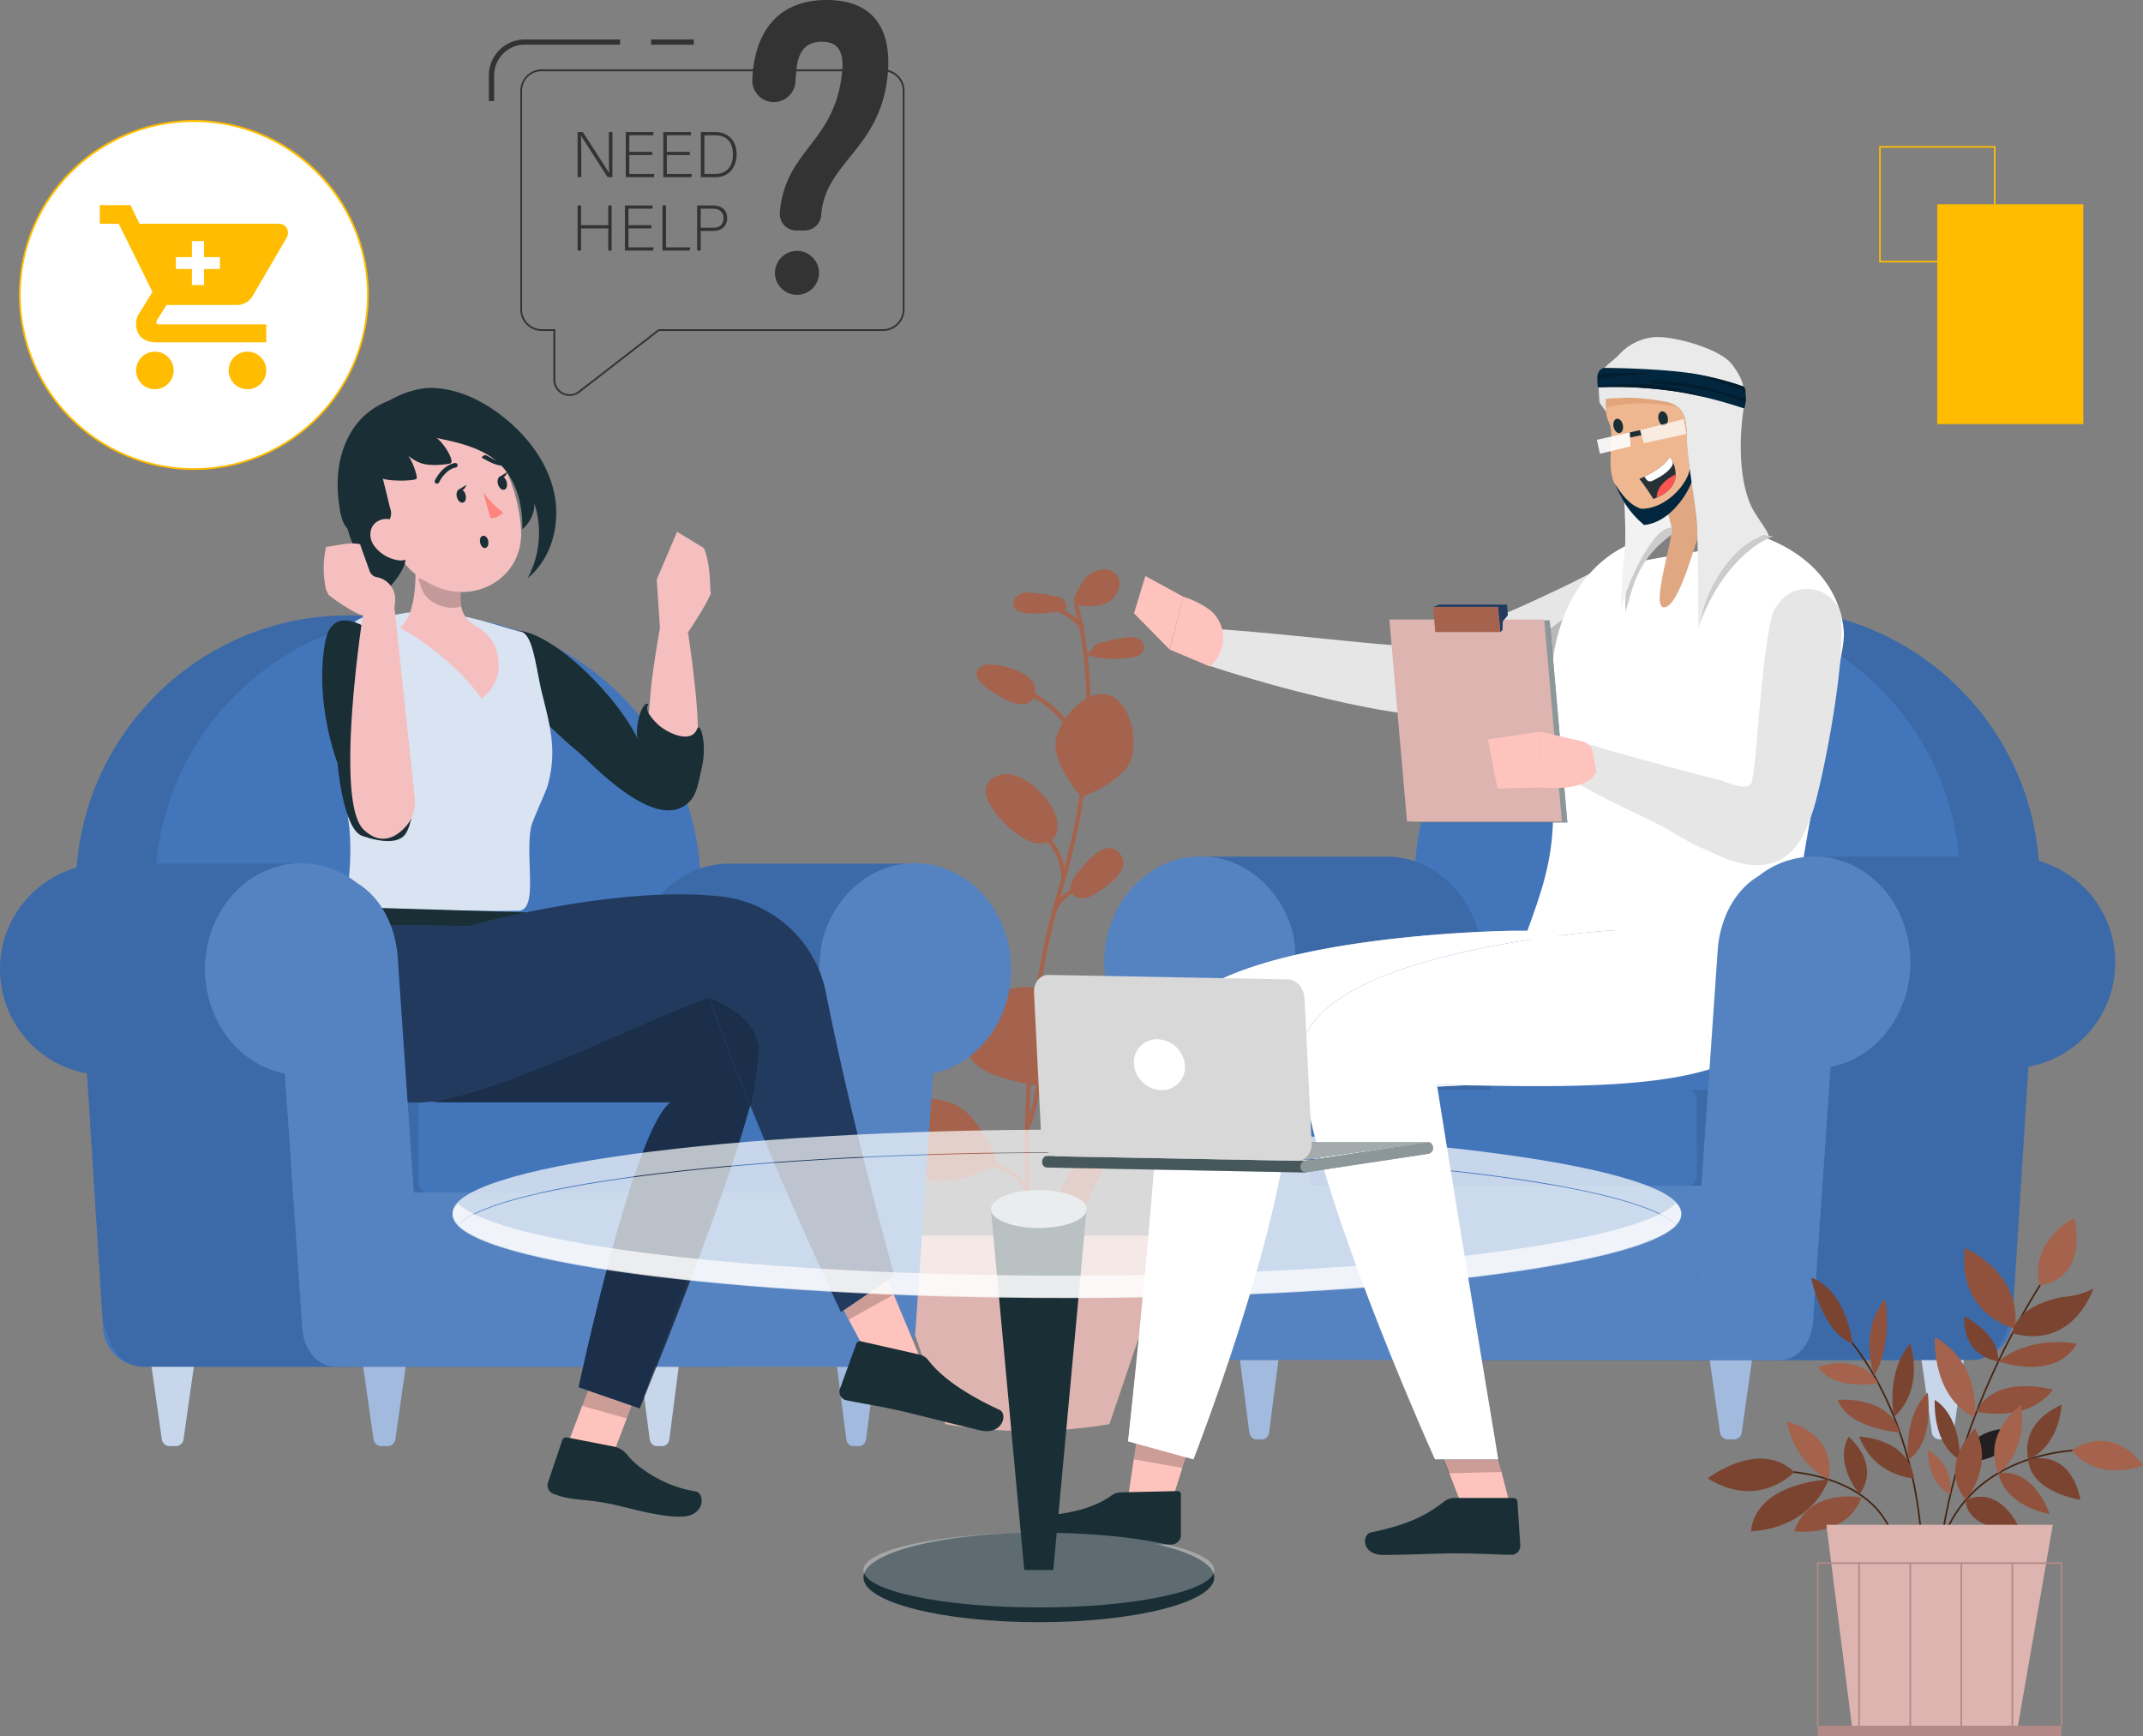 <svg id="ad6770f2-9e81-405e-863b-f6281f773260" data-name="Layer 1" xmlns="http://www.w3.org/2000/svg" viewBox="0 0 1335.3 1081.7"><rect x="0" y="0" width="1335.3" height="1081.7" fill="#808080" stroke="none"/><defs><style>.e77f1240-6f95-42af-ae15-eae654106638{fill:#ebebeb;}.b369c3f3-19b1-4fef-8c6a-b3b5048300e3{fill:#a5624c;}.a4b5f769-a1fa-49bc-b017-907555af2227{fill:#ddb4af;}.a509ea93-2495-4fad-8de2-c9503fda618f{fill:#4375ba;}.bb917c7a-25e4-4a11-a4d2-e21251a9e2f9,.e59da745-9183-4750-b008-6938dec71bbd,.eaaa8b83-211c-4913-9fdf-fe3c584d4ee8,.ebfd75ec-95f6-43e6-96b5-ccbbe8bdabcb{opacity:0.1;}.a1243995-4d1a-4c98-ae2d-ed2cae246562,.ac3be2a7-83e1-4673-b843-f2f64b238a3c,.b70b361b-ae13-4e72-a963-b6c420271a84,.bc0fd1cc-3a3e-43ea-a305-18b7412d0e5c,.beefa855-3efa-40fc-a506-83c7e850b254,.eb226ad6-594e-47e0-acaa-ab9a2c371c92,.ebfd75ec-95f6-43e6-96b5-ccbbe8bdabcb,.ef6be744-ab0b-407d-b093-e2d3a89c4f0e,.eff3d355-af0a-465a-a6a5-c73e527d73a1{fill:#fff;}.eb226ad6-594e-47e0-acaa-ab9a2c371c92{opacity:0.7;}.ac3be2a7-83e1-4673-b843-f2f64b238a3c,.ad8f22a0-dfce-4a1e-9c0a-f9562eb8b36f{opacity:0.5;}.bd9ad08b-5d3c-4644-85c7-e1aab3bf876c,.bf87b53c-96df-4eb4-9676-b911fab9686e,.eaaa8b83-211c-4913-9fdf-fe3c584d4ee8{fill:#e6e6e6;}.ee54f740-d0a9-4af9-a366-64bf6a8567c7{fill:#ffc3bd;}.a1243995-4d1a-4c98-ae2d-ed2cae246562,.ac6e8010-423a-4f70-a736-8aa798106213,.bba5d04f-edcb-463a-b85b-2f3472ef0265,.bfd648ee-568e-4e18-8378-ba4ef50ee2ba{opacity:0.2;}.ac6e8010-423a-4f70-a736-8aa798106213{isolation:isolate;}.af7dd8af-d5e9-4a6d-94cd-b6ea0d3fbe21{fill:#192e35;}.bc0fd1cc-3a3e-43ea-a305-18b7412d0e5c,.f44c750f-d2b1-4dea-931f-a363b314dff5{opacity:0.6;}.ee4f4359-7cb3-4963-91fd-f5a7233551e1{fill:#e0a882;}.a3f0ed9a-4842-485d-9b35-469f8e73a33b,.a8db2dd3-fa99-433a-9ffe-d798cb56f5a6,.ac1184bb-7cb4-4621-8bea-c33aec7f7885,.b8fc3629-6c20-4764-8bb0-9079e47a6a87,.bf87b53c-96df-4eb4-9676-b911fab9686e,.e1bf01c6-af37-4fd4-9ec2-b213236cd5d4,.e221e201-2c59-4c28-b945-72eeb1222ba4,.ee4f4359-7cb3-4963-91fd-f5a7233551e1,.fbaa0398-087e-4408-8b8b-a7e3590e78cd{fill-rule:evenodd;}.b8fc3629-6c20-4764-8bb0-9079e47a6a87{fill:#ccc;}.a3f0ed9a-4842-485d-9b35-469f8e73a33b{fill:#eeb790;}.e1bf01c6-af37-4fd4-9ec2-b213236cd5d4{fill:#e0a57b;}.a8db2dd3-fa99-433a-9ffe-d798cb56f5a6{fill:#f2f2f2;}.e221e201-2c59-4c28-b945-72eeb1222ba4{fill:#eaeaea;}.fbaa0398-087e-4408-8b8b-a7e3590e78cd{fill:#02263d;}.ac1184bb-7cb4-4621-8bea-c33aec7f7885{fill:#021d2e;}.a9bbb448-7183-4f16-b104-7bd432bc80b0{fill:#333;}.b821c3d8-39e7-46bb-b97b-127b5d3d13c8,.eff3d355-af0a-465a-a6a5-c73e527d73a1{opacity:0.8;}.bf2d6329-df20-4357-afe8-1820ab99931b{fill:#f5bfbf;}.fa54a8b9-74fc-4c66-9fee-b22923dade93{fill:#ff847f;}.b70b361b-ae13-4e72-a963-b6c420271a84{opacity:0.3;}.aae8e896-212a-4e49-bc2a-390bdd35973d{fill:#d8d8d8;}.a5d67694-83a3-4c21-b9a5-d7cf1046c739,.f09d33a5-a6a1-45f0-a27b-e4dd93a16762{fill:none;stroke-miterlimit:10;}.f09d33a5-a6a1-45f0-a27b-e4dd93a16762{stroke:#442312;}.ac3564df-9128-4892-8352-fecf3fcc4748{fill:#90523c;}.ef29dd6c-dde1-4e31-afa6-be8c881a12b5{fill:#7a4430;}.e43640bb-89d5-4fe5-a5ba-3bf65c987dca{fill:#231f20;}.a2b8705e-dada-4dec-ba3d-fd14be1c6d90{fill:#b28986;}.a5d67694-83a3-4c21-b9a5-d7cf1046c739{stroke:#b28986;}.b9a0cfd0-07e4-4b02-9669-89bf57fa7162{fill:#ffbc00;}.af080475-1fa7-4b9e-b313-59bb37f79346{fill:#263237;}.f3a8fd0d-9c95-4244-80e7-0ae84efab8be{fill:#fd5652;}.beefa855-3efa-40fc-a506-83c7e850b254{opacity:0.9;}</style></defs><rect class="e77f1240-6f95-42af-ae15-eae654106638" x="902.6" y="948" width="28.3" height="0.81"/><path class="b369c3f3-19b1-4fef-8c6a-b3b5048300e3" d="M899.5,811.9l-2.6.4c-.2-1.4-16-133.9,16.7-242.2s10.1-176.3,9.9-177l2.5-.8c.2.7,22.8,70.1-9.9,178.5S899.4,810.6,899.5,811.9Z" transform="translate(-254.3 -15.7)"/><path class="b369c3f3-19b1-4fef-8c6a-b3b5048300e3" d="M928.1,407.9a41,41,0,0,0-22-13.6l.6-2.5a43.3,43.3,0,0,1,23.4,14.4Z" transform="translate(-254.3 -15.7)"/><rect class="b369c3f3-19b1-4fef-8c6a-b3b5048300e3" x="931.9" y="420.9" width="8.6" height="2.63" transform="translate(-340.9 499.5) rotate(-29.5)"/><path class="b369c3f3-19b1-4fef-8c6a-b3b5048300e3" d="M925.3,480a62.4,62.4,0,0,0-33.8-32.8l.9-2.5a65.3,65.3,0,0,1,35.3,34.2Z" transform="translate(-254.3 -15.7)"/><path class="b369c3f3-19b1-4fef-8c6a-b3b5048300e3" d="M918.2,562.8h-2.6A36.2,36.2,0,0,0,902,535.1l1.6-2A38.6,38.6,0,0,1,918.2,562.8Z" transform="translate(-254.3 -15.7)"/><path class="b369c3f3-19b1-4fef-8c6a-b3b5048300e3" d="M912.4,584l-2.5-1a26.9,26.9,0,0,1,15-14.8l.9,2.5A23.4,23.4,0,0,0,912.4,584Z" transform="translate(-254.3 -15.7)"/><path class="b369c3f3-19b1-4fef-8c6a-b3b5048300e3" d="M895.3,718.3l-2-1.7c3.2-3.8,5.6-18.5,6.9-26.4.3-1.9.6-3.5.8-4.7l2.6.5c-.2,1.1-.5,2.7-.8,4.6C900.9,702.4,898.7,714.2,895.3,718.3Z" transform="translate(-254.3 -15.7)"/><path class="b369c3f3-19b1-4fef-8c6a-b3b5048300e3" d="M893.8,760.5c-3.4-10.4-14.2-17.9-25.1-17.4v-2.6c12-.5,24,7.7,27.7,19.2Z" transform="translate(-254.3 -15.7)"/><rect class="b369c3f3-19b1-4fef-8c6a-b3b5048300e3" x="891.7" y="797.9" width="27.8" height="2.63" transform="translate(-548.1 926.2) rotate(-48.2)"/><path class="b369c3f3-19b1-4fef-8c6a-b3b5048300e3" d="M927,652.7c4.2,13.6-25.1,39.5-25.1,39.5s-38.8-4.8-43-18.4,5.7-35.9,24.5-41.7S922.8,639.1,927,652.7Z" transform="translate(-254.3 -15.7)"/><path class="b369c3f3-19b1-4fef-8c6a-b3b5048300e3" d="M959.5,487.7c-3.7,14.5-31.4,24.7-31.4,24.7s-19.4-22.4-15.7-36.8,19.1-30.3,32.1-27S963.2,473.3,959.5,487.7Z" transform="translate(-254.3 -15.7)"/><path class="b369c3f3-19b1-4fef-8c6a-b3b5048300e3" d="M848.2,703.5c17.4,6.8,28.1,37.6,28.1,37.6s-28.7,15.5-46.1,8.7-35.9-25.9-30.9-38.7S830.8,696.7,848.2,703.5Z" transform="translate(-254.3 -15.7)"/><path class="b369c3f3-19b1-4fef-8c6a-b3b5048300e3" d="M886.4,534c3.7,2.7,7.5,5.5,11.9,6.7s9.7.5,12.7-3,2.7-10.9.4-16.1c-4.7-10.3-21.9-27.7-35-22.7C857.3,506.1,877.9,527.7,886.4,534Z" transform="translate(-254.3 -15.7)"/><path class="b369c3f3-19b1-4fef-8c6a-b3b5048300e3" d="M925.3,560.1c-2.4,3.1-5.1,7-3.7,10.8s5.2,4.8,8.7,4.3,6.6-2.6,9.5-4.6c6.7-4.7,20.5-14.5,11.7-23.7S930.6,553.6,925.3,560.1Z" transform="translate(-254.3 -15.7)"/><path class="b369c3f3-19b1-4fef-8c6a-b3b5048300e3" d="M869.1,429.8c-2.8.3-5.8,2.2-6.3,5.1s2.2,6.2,4.9,8.3c6.7,5.2,26.7,19,31.2,5.6S878,428.8,869.1,429.8Z" transform="translate(-254.3 -15.7)"/><path class="b369c3f3-19b1-4fef-8c6a-b3b5048300e3" d="M906.1,385.8c-4.1.3-8.3-1.2-12.4-.9s-8.8,3.6-7.8,7.7,5.5,5,9.3,5.2a76.1,76.1,0,0,0,19.6-1.3c1.4-.4,3.1-.8,3.9-2.1s-1-5.7-3.8-6.6-6.1-.6-8.7-2.1Z" transform="translate(-254.3 -15.7)"/><path class="b369c3f3-19b1-4fef-8c6a-b3b5048300e3" d="M946.5,414.2c4.2.1,8.2-1.6,12.4-1.6s8.9,3,8.3,7.1-5.2,5.3-9,5.8a71.5,71.5,0,0,1-19.6,0c-1.5-.2-3.2-.6-4.1-1.8s.6-5.8,3.4-6.9,6-.9,8.5-2.6Z" transform="translate(-254.3 -15.7)"/><path class="b369c3f3-19b1-4fef-8c6a-b3b5048300e3" d="M942.4,720.4c1.1-.9,2.2-1.8,3.6-1.8s3.2,1.7,3.5,3.5a11.7,11.7,0,0,1-.7,5.2c-2.8,9.4-34.4,77.7-41.7,65.4-4.3-7.2,6.3-31.2,9.4-38A99.2,99.2,0,0,1,942.4,720.4Z" transform="translate(-254.3 -15.7)"/><path class="b369c3f3-19b1-4fef-8c6a-b3b5048300e3" d="M923.5,388.4c2.5-5.7,5.3-11.6,10.2-15.2s13-3.9,16.7,1.1-.1,14-6.3,17-13.5,2.1-20.3,1.1c-.1-1-.1-2-.2-3Z" transform="translate(-254.3 -15.7)"/><path class="a4b5f769-a1fa-49bc-b017-907555af2227" d="M945.6,903h0a308.1,308.1,0,0,1-102.3,0h0L803.5,785.5H985.4Z" transform="translate(-254.3 -15.7)"/><path class="a509ea93-2495-4fad-8de2-c9503fda618f" d="M1508.2,839l16.6-263.5c6.1-97.8-71.6-180.6-169.6-180.6h0a170,170,0,0,0-169.7,160.4L1168.2,863h314.4A25.6,25.6,0,0,0,1508.2,839Z" transform="translate(-254.3 -15.7)"/><path class="bb917c7a-25e4-4a11-a4d2-e21251a9e2f9" d="M1508.8,829.4l16-253.9c6.1-97.8-71.6-180.6-169.6-180.6h0a170,170,0,0,0-169.7,160.4L1168.2,863h304.9A35.8,35.8,0,0,0,1508.8,829.4Z" transform="translate(-254.3 -15.7)"/><path class="a509ea93-2495-4fad-8de2-c9503fda618f" d="M1457.2,863l18-287.5c6.2-97.8-71.5-180.6-169.6-180.6h0A169.9,169.9,0,0,0,1136,555.3L1118.6,863Z" transform="translate(-254.3 -15.7)"/><path class="a509ea93-2495-4fad-8de2-c9503fda618f" d="M1462.6,912.5h4.4a5,5,0,0,0,4.6-4.4L1478,863h-26.4l6.4,45.1A4.9,4.9,0,0,0,1462.6,912.5Z" transform="translate(-254.3 -15.7)"/><path class="eb226ad6-594e-47e0-acaa-ab9a2c371c92" d="M1462.6,912.5h4.4a5,5,0,0,0,4.6-4.4L1478,863h-26.4l6.4,45.1A4.9,4.9,0,0,0,1462.6,912.5Z" transform="translate(-254.3 -15.7)"/><path class="a509ea93-2495-4fad-8de2-c9503fda618f" d="M1036.9,912.5h4c2,0,3.8-1.9,4.2-4.4l5.8-45.1h-24l5.8,45.1C1033.1,910.6,1034.9,912.5,1036.9,912.5Z" transform="translate(-254.3 -15.7)"/><path class="ac3be2a7-83e1-4673-b843-f2f64b238a3c" d="M1036.9,912.5h4c2,0,3.8-1.9,4.2-4.4l5.8-45.1h-24l5.8,45.1C1033.1,910.6,1034.9,912.5,1036.9,912.5Z" transform="translate(-254.3 -15.7)"/><path class="a509ea93-2495-4fad-8de2-c9503fda618f" d="M1159.5,912.5h3.9c2,0,3.9-1.9,4.2-4.4l5.8-45.1h-23.9l5.8,45.1C1155.6,910.6,1157.5,912.5,1159.5,912.5Z" transform="translate(-254.3 -15.7)"/><path class="eb226ad6-594e-47e0-acaa-ab9a2c371c92" d="M1159.5,912.5h3.9c2,0,3.9-1.9,4.2-4.4l5.8-45.1h-23.9l5.8,45.1C1155.6,910.6,1157.5,912.5,1159.5,912.5Z" transform="translate(-254.3 -15.7)"/><path class="a509ea93-2495-4fad-8de2-c9503fda618f" d="M1330.7,912.5h4.3a4.9,4.9,0,0,0,4.6-4.4L1346,863h-26.4l6.4,45.1A5,5,0,0,0,1330.7,912.5Z" transform="translate(-254.3 -15.7)"/><path class="ac3be2a7-83e1-4673-b843-f2f64b238a3c" d="M1330.7,912.5h4.3a4.9,4.9,0,0,0,4.6-4.4L1346,863h-26.4l6.4,45.1A5,5,0,0,0,1330.7,912.5Z" transform="translate(-254.3 -15.7)"/><path class="a509ea93-2495-4fad-8de2-c9503fda618f" d="M1187.2,754.4H1071.4l-7.7-111.7-1.7-24h0l-.7-11a79.5,79.5,0,0,0-1.1-8.7c-.2-.6-.3-1.2-.5-1.9a3.5,3.5,0,0,0-.3-1.4,67.3,67.3,0,0,0-17.6-29.9,57.3,57.3,0,0,0-36.2-16.4h112.5c15.2,0,29,6.3,39.5,16.5a67.5,67.5,0,0,1,17.7,29.9l.3,1.4a60.2,60.2,0,0,1,1.5,10.6l.8,11h0Z" transform="translate(-254.3 -15.7)"/><path class="bb917c7a-25e4-4a11-a4d2-e21251a9e2f9" d="M1187.2,754.4H1071.4l-7.7-111.7-1.7-24h0l-.7-11a79.5,79.5,0,0,0-1.1-8.7c-.2-.6-.3-1.2-.5-1.9a3.5,3.5,0,0,0-.3-1.4,67.3,67.3,0,0,0-17.6-29.9,57.3,57.3,0,0,0-36.2-16.4h112.5c15.2,0,29,6.3,39.5,16.5a67.5,67.5,0,0,1,17.7,29.9l.3,1.4a60.2,60.2,0,0,1,1.5,10.6l.8,11h0Z" transform="translate(-254.3 -15.7)"/><g class="e59da745-9183-4750-b008-6938dec71bbd"><path d="M1279,694.9h46.6c11.3,0,20.4,7.2,20.4,16v27.5c0,8.9-9.1,16-20.4,16H1279Z" transform="translate(-254.3 -15.7)"/></g><rect class="a509ea93-2495-4fad-8de2-c9503fda618f" x="1071.4" y="694.9" width="240.2" height="59.51" rx="5.4" transform="translate(2128.6 1433.6) rotate(180)"/><path class="a509ea93-2495-4fad-8de2-c9503fda618f" d="M1572.3,615.3a65.9,65.9,0,0,1-54.7,65.1l-12,158.8c-1.1,13.5-10.8,23.8-22.6,23.8H1355.2c11.8,0,21.5-10.3,22.6-23.8l6.4-84.8,5.6-74a65.9,65.9,0,0,0,47.4-34.7l1.7-3.6a66.3,66.3,0,0,0,5.6-26.8,65.5,65.5,0,0,0-1.3-13.4c-.4-1.8-.8-3.6-1.3-5.3a66.9,66.9,0,0,0-11-21.4h0a66.3,66.3,0,0,0-22.9-18.8,64.8,64.8,0,0,0-29.5-7h127.8a65.7,65.7,0,0,1,19.5,3,67.3,67.3,0,0,1,10,4,66.3,66.3,0,0,1,22.9,18.8h0A65.8,65.8,0,0,1,1572.3,615.3Z" transform="translate(-254.3 -15.7)"/><path class="bb917c7a-25e4-4a11-a4d2-e21251a9e2f9" d="M1572.3,615.3a65.9,65.9,0,0,1-54.7,65.1l-12,158.8c-1.1,13.5-10.8,23.8-22.6,23.8H1355.2c11.8,0,21.5-10.3,22.6-23.8l6.4-84.8,5.6-74a65.9,65.9,0,0,0,47.4-34.7l1.7-3.6a66.3,66.3,0,0,0,5.6-26.8,65.5,65.5,0,0,0-1.3-13.4c-.4-1.8-.8-3.6-1.3-5.3a66.9,66.9,0,0,0-11-21.4h0a66.3,66.3,0,0,0-22.9-18.8,64.8,64.8,0,0,0-29.5-7h127.8a65.7,65.7,0,0,1,19.5,3,67.3,67.3,0,0,1,10,4,66.3,66.3,0,0,1,22.9,18.8h0A65.8,65.8,0,0,1,1572.3,615.3Z" transform="translate(-254.3 -15.7)"/><path class="a509ea93-2495-4fad-8de2-c9503fda618f" d="M1444.6,615.3c0,32.7-21.5,59.8-49.7,65.1L1384,839.1c-.9,13.6-9.8,23.9-20.4,23.9H1022.3c-10.6,0-19.5-10.3-20.4-23.9l-11-159c-27.6-5.8-48.5-32.6-48.5-64.8a69.8,69.8,0,0,1,11.1-38.1,61.9,61.9,0,0,1,22-20.9,54.9,54.9,0,0,1,26.8-7c15.1,0,28.9,6.3,39.5,16.5a67.3,67.3,0,0,1,17.6,29.9,7,7,0,0,1,.3,1.4,71.1,71.1,0,0,1,1.6,10.6l.7,11h0l9.3,135.7h243.2l10.1-146.7c1.5-20.8,11.5-38,25.5-46.2a55.3,55.3,0,0,1,31-12l3.6-.2a54.8,54.8,0,0,1,26,6.6l.7.4a61.3,61.3,0,0,1,20.8,18.8h0A70.3,70.3,0,0,1,1444.6,615.3Z" transform="translate(-254.3 -15.7)"/><path class="ebfd75ec-95f6-43e6-96b5-ccbbe8bdabcb" d="M1308.9,863H1022.3c-10.6,0-19.5-10.3-20.4-23.9l-11-159c-27.6-5.8-48.5-32.6-48.5-64.8a69.8,69.8,0,0,1,11.1-38.1,61.9,61.9,0,0,1,22-20.9,54.9,54.9,0,0,1,26.8-7c15.1,0,28.9,6.3,39.5,16.5a67.3,67.3,0,0,1,17.6,29.9,7,7,0,0,1,.3,1.4,71.1,71.1,0,0,1,1.6,10.6l.7,11h0l9.3,135.7h243.2Z" transform="translate(-254.3 -15.7)"/><path class="bd9ad08b-5d3c-4644-85c7-e1aab3bf876c" d="M1271.7,411.5c-5.6,3.2-10.8,6-16.2,8.8s-10.8,5.3-16.2,7.8c-10.9,5-22,9.7-33.4,13.9a357.4,357.4,0,0,1-35.1,11.1,227.4,227.4,0,0,1-37.7,6.8l-2.6.2h-1.3c-11.5-1.3-21.7-3.4-32-5.5s-20.3-4.6-30.4-7.1-20-5.2-29.9-8.1-19.9-5.8-29.7-9.2l4.5-22.6c20.5,1.3,40.9,3.4,61.2,5.4l30.3,3c9.9,1,20.1,1.8,29.1,2.2h-4a211.9,211.9,0,0,0,30.2-7.6c10.2-3.3,20.4-6.9,30.6-11.3s20.3-8.9,30.3-13.7c5.2-2.3,10.2-4.8,15.1-7.2l14.5-7.4Z" transform="translate(-254.3 -15.7)"/><path class="eaaa8b83-211c-4913-9fdf-fe3c584d4ee8" d="M1271.7,411.5c-5.6,3.2-10.8,6-16.2,8.8s-10.8,5.3-16.2,7.8c-10.9,5-22,9.7-33.4,13.9a357.4,357.4,0,0,1-35.1,11.1,227.4,227.4,0,0,1-37.7,6.8l-2.6.2h-1.3c-11.5-1.3-21.7-3.4-32-5.5s-20.3-4.6-30.4-7.1-20-5.2-29.9-8.1-19.9-5.8-29.7-9.2l4.5-22.6c20.5,1.3,40.9,3.4,61.2,5.4l30.3,3c9.9,1,20.1,1.8,29.1,2.2h-4a211.9,211.9,0,0,0,30.2-7.6c10.2-3.3,20.4-6.9,30.6-11.3s20.3-8.9,30.3-13.7c5.2-2.3,10.2-4.8,15.1-7.2l14.5-7.4Z" transform="translate(-254.3 -15.7)"/><path class="ee54f740-d0a9-4af9-a366-64bf6a8567c7" d="M1007.4,395.2a55.6,55.6,0,0,0-15.8-7.7l-8.4,32.9,25.3,10.7,2.8-3.6C1019.4,417.6,1017.8,402.7,1007.4,395.2Z" transform="translate(-254.3 -15.7)"/><polygon class="ee54f740-d0a9-4af9-a366-64bf6a8567c7" points="728.8 404.7 737.3 371.8 713.7 358.9 706.6 382.1 728.8 404.7"/><path class="ac6e8010-423a-4f70-a736-8aa798106213" d="M1192.4,444.9h1.3c12.4-1.3,49-7.5,75.5-33.6-4-7.6-9.4-13.5-16-14.9C1235,393.1,1212.6,406.2,1192.4,444.9Z" transform="translate(-254.3 -15.7)"/><path class="a509ea93-2495-4fad-8de2-c9503fda618f" d="M1213.8,615.3c31.2-84.3,10.7-161.8,14.6-204.7a49.1,49.1,0,0,1,39.5-43.6c21.4-4.1,47.7-8.7,72.8-12.1a44.7,44.7,0,0,1,7.3-.4,49.2,49.2,0,0,1,48.6,49.9c-2.2,127.1-42.9,210.9-42.9,210.9l-65.8-.3Z" transform="translate(-254.3 -15.7)"/><path class="ef6be744-ab0b-407d-b093-e2d3a89c4f0e" d="M1213.8,615.3c31.2-84.3,10.7-161.8,14.6-204.7a49.1,49.1,0,0,1,39.5-43.6c21.4-4.1,47.7-8.7,72.8-12.1a44.7,44.7,0,0,1,7.3-.4,49.2,49.2,0,0,1,48.6,49.9c-2.2,127.1-42.9,210.9-42.9,210.9l-65.8-.3Z" transform="translate(-254.3 -15.7)"/><g id="f69275e7-90c2-4eef-abe4-8f2082555503" data-name="character-2--inject-102"><polygon class="ee54f740-d0a9-4af9-a366-64bf6a8567c7" points="709.8 887.2 701.5 942.1 728 942.1 745.4 887.2 709.8 887.2"/><path class="af7dd8af-d5e9-4a6d-94cd-b6ea0d3fbe21" d="M952.4,945.5l35.5-.8a2,2,0,0,1,2.2,1.9v26.1a6,6,0,0,1-5.9,5.3c-12.3.1-18.2-.5-33.7-.1a407.7,407.7,0,0,1-49.6-3.3c-12.6-2.1-9.2-14-3.5-14.2,25.8-.9,40.1-6.3,49.4-12.9A10,10,0,0,1,952.4,945.5Z" transform="translate(-254.3 -15.7)"/><polygon class="bfd648ee-568e-4e18-8378-ba4ef50ee2ba" points="706.5 909.2 709.8 887.2 745.4 887.2 736.8 914.6 706.5 909.2"/><path class="ef6be744-ab0b-407d-b093-e2d3a89c4f0e" d="M1197.5,595.6S982,597.7,978.6,666c-4.8,98.1-21.4,247.7-21.4,247.7l40.7,11.2s58-148.3,60.2-225c60.6-12.1,216.5,0,234.8-39.8a106.3,106.3,0,0,0,6.9-64.5Z" transform="translate(-254.3 -15.7)"/><path class="bc0fd1cc-3a3e-43ea-a305-18b7412d0e5c" d="M1197.5,595.6S982,597.7,978.6,666c-4.8,98.1-21.4,247.7-21.4,247.7l40.7,11.2s58-148.3,60.2-225c60.6-12.1,216.5,0,234.8-39.8a106.3,106.3,0,0,0,6.9-64.5Z" transform="translate(-254.3 -15.7)"/><polygon class="ee54f740-d0a9-4af9-a366-64bf6a8567c7" points="899.4 908.4 913.8 945.6 942.9 945.6 932.9 906.5 899.4 908.4"/><polygon class="bfd648ee-568e-4e18-8378-ba4ef50ee2ba" points="935.6 917.1 929.9 888.4 893.2 893 902.6 917.9 935.6 917.1"/><path class="af7dd8af-d5e9-4a6d-94cd-b6ea0d3fbe21" d="M1160.3,949h37.1a2.4,2.4,0,0,1,2.4,2.1h0l1.8,27.7a5.6,5.6,0,0,1-5.8,5.6c-12.9-.2-19.1-.9-35.4-.9-10,0-30.2,1-44.1,1s-13.5-13-7.6-14.1c26.4-5.3,36.6-12.5,45.9-19.5A10.3,10.3,0,0,1,1160.3,949Z" transform="translate(-254.3 -15.7)"/><path class="a509ea93-2495-4fad-8de2-c9503fda618f" d="M1255.5,595.6s-195.4,13.2-190.6,81.5c5.2,74.7,83.5,247.8,83.5,247.8h39.5s-26.2-157.1-38.2-233.2c55.2,0,182.9,8.3,201.3-31.6a106.2,106.2,0,0,0,6.8-64.5Z" transform="translate(-254.3 -15.7)"/><path class="ef6be744-ab0b-407d-b093-e2d3a89c4f0e" d="M1255.5,595.6s-195.4,13.2-190.6,81.5c5.2,74.7,83.5,247.8,83.5,247.8h39.5s-26.2-157.1-38.2-233.2c55.2,0,182.9,8.3,201.3-31.6a106.2,106.2,0,0,0,6.8-64.5Z" transform="translate(-254.3 -15.7)"/></g><path class="ef6be744-ab0b-407d-b093-e2d3a89c4f0e" d="M1282.4,351c-22.3,3.8-40.7,21.1-50.5,41.4s-12.2,43.6-12,66.2,2.7,45.2,2.1,67.9c-.7,26.1-7,44.5-16,69.1,0,5.8,8.9,9.1,16.4,10.6,15.5-34,25.8-66.5,24.7-103.8-.8-27.1-1.2-58,3.2-84.8s36.4-61.6,34.9-66.4Z" transform="translate(-254.3 -15.7)"/><path class="ef6be744-ab0b-407d-b093-e2d3a89c4f0e" d="M1252.7,611.6s37.1,14.3,45.6,17.2c10,3.3,20.1,6.7,30.5,7s21.4-2.8,28.9-10.8,11.6-23.8,13.9-37.3L1392,469.2c3.4-19.5,11.9-48.8,11.2-59.9-1.4-20.5-14.4-44.8-47.7-58.1-12.9-5.2-25.7-3.2-36.6,9.8-6.5,7.8-25.5,26.5-30.1,59.4-3.8,26.4-9.5,60.6-9.2,87.4C1280.1,543,1266.1,587.4,1252.7,611.6Z" transform="translate(-254.3 -15.7)"/><path class="bd9ad08b-5d3c-4644-85c7-e1aab3bf876c" d="M1401.4,398.4c3.7,34.4-15.2,121-18.9,126.1-15.6,50.3-58.3,23.2-64.5,20.9-10.8-4-21.8-11.8-32.1-17-19.9-9.8-38.7-17.8-57.2-30.1l10.4-20.6c20.3,6.9,77.7,21.8,87.2,24.1,4.1,1,20.1,9.4,19.9-1.6,2.3-3.7,5.4-75.4,12.3-100.8a21,21,0,0,1,4-7.7l.6-.8c11.1-13.9,33.3-9.5,38.3,7.5Z" transform="translate(-254.3 -15.7)"/><path class="eaaa8b83-211c-4913-9fdf-fe3c584d4ee8" d="M1401.4,398.4c3.7,34.4-15.2,121-18.9,126.1-15.6,50.3-58.3,23.2-64.5,20.9-10.8-4-21.8-11.8-32.1-17-19.9-9.8-38.7-17.8-57.2-30.1l10.4-20.6c20.3,6.9,77.7,21.8,87.2,24.1,4.1,1,20.1,9.4,19.9-1.6,2.3-3.7,5.4-75.4,12.3-100.8a21,21,0,0,1,4-7.7l.6-.8c11.1-13.9,33.3-9.5,38.3,7.5Z" transform="translate(-254.3 -15.7)"/><polygon class="af7dd8af-d5e9-4a6d-94cd-b6ea0d3fbe21" points="976.6 512.4 880.1 512.4 869.1 386.6 965.6 386.6 976.6 512.4"/><polygon class="ac3be2a7-83e1-4673-b843-f2f64b238a3c" points="976.6 512.4 880.1 512.4 869.1 386.6 965.6 386.6 976.6 512.4"/><polygon class="a4b5f769-a1fa-49bc-b017-907555af2227" points="973.2 511.8 876.7 511.8 865.7 386 962.2 386 973.2 511.8"/><polygon class="b369c3f3-19b1-4fef-8c6a-b3b5048300e3" points="934.9 393.8 894.3 393.8 893 378.1 933.5 378.1 934.9 393.8"/><polygon class="a509ea93-2495-4fad-8de2-c9503fda618f" points="893 378.1 897 376.7 939 376.7 939.5 383.4 936.4 387 936.2 392.5 934.9 393.8 933.5 378.1 893 378.1"/><polygon class="ad8f22a0-dfce-4a1e-9c0a-f9562eb8b36f" points="893 378.1 897 376.7 939 376.7 939.5 383.4 936.4 387 936.2 392.5 934.9 393.8 933.5 378.1 893 378.1"/><path class="ee54f740-d0a9-4af9-a366-64bf6a8567c7" d="M1246.8,484.5l2.2,11.8c-5.3,13.6-35.2,10-35.2,10V471.5l26.4,6.1A9,9,0,0,1,1246.8,484.5Z" transform="translate(-254.3 -15.7)"/><polygon class="ee54f740-d0a9-4af9-a366-64bf6a8567c7" points="959.4 455.8 959.6 490.6 933.1 491.3 927.1 460.7 959.4 455.8"/><path class="ee4f4359-7cb3-4963-91fd-f5a7233551e1" d="M1293.6,336.4l2.2,7.8c2.1,4.2-13.1,49.4-4.9,49.9s16.5-29,21.1-42.8c-.3-10-2.1-26.7-3.5-36.6-.1-.1-11,12.3-12.4,12.8-4.4,1.4-1.1,8.3-2.5,8.9Z" transform="translate(-254.3 -15.7)"/><path class="b8fc3629-6c20-4764-8bb0-9079e47a6a87" d="M1295.8,348.9c.3-2,.5-3.6.2-4.4-11.2.3-23.3,25.8-28.7,40.4a60.1,60.1,0,0,0-.1,12c4.8-16.2,7.3-32.4,28.6-48Z" transform="translate(-254.3 -15.7)"/><path class="b8fc3629-6c20-4764-8bb0-9079e47a6a87" d="M1359.2,349.9l-5.8-.7c-13.4,3.4-30,21.1-37.8,45.4-1.8,7.1-3.1,12.4-3.1,12.4,11.3-33.4,32.9-52.5,46.7-57.1Z" transform="translate(-254.3 -15.7)"/><path class="a3f0ed9a-4842-485d-9b35-469f8e73a33b" d="M1255,264.1c-1,17.1,3.7,12.1,3.3,24s-1.9,24,3.5,31.4,10.5,17.1,14.6,20.8,15.1-1.2,21.4-7.9,10.8-16.8,10.8-16.8l.5,5.9c-1.8-12.6-3.8-25.4-3.8-34,0-14.4-3.7-19.9-14.1-21.7s-20.4-2.7-26.6-2.1c-2.1.2-4.2-.9-6.2-.8s-2.4,1.2-3.4,1.2Z" transform="translate(-254.3 -15.7)"/><path class="e1bf01c6-af37-4fd4-9ec2-b213236cd5d4" d="M1255,264.1a55.3,55.3,0,0,0-.1,5.6c7.4-2,22.1-4.5,44.7-.6a17.9,17.9,0,0,0-8.4-3.3c-10.4-1.8-20.4-2.7-26.6-2.1-2.1.2-4.2-.9-6.2-.8s-2.4,1.2-3.4,1.2Z" transform="translate(-254.3 -15.7)"/><path class="a8db2dd3-fa99-433a-9ffe-d798cb56f5a6" d="M1266.3,325.3c.4,9.8,1.3,27.6.2,35.1s-2.5,31.8-1.9,33.9c.4-5.7,16.7-49.4,31.4-49.8l-2.2-8.3c-6,2.2-12.8,6.6-16.5,4.8l-.3-.2h-.3a.1.1,0,0,1-.1-.1h-.1c0-.1-.1-.1-.1-.2-3.7-3.4-6.7-9.7-9.9-14.7l9.5,14.7-9.7-15Z" transform="translate(-254.3 -15.7)"/><path class="bf87b53c-96df-4eb4-9676-b911fab9686e" d="M1251,266.6l4,5.7h0a67.8,67.8,0,0,1,0-7.9c-2.3,0-4,2.2-4,2.2Z" transform="translate(-254.3 -15.7)"/><path class="e221e201-2c59-4c28-b945-72eeb1222ba4" d="M1251,266.6s-1.1-12.1-.2-16.7,9.9-10.3,12.6-13.5,11.6-10.7,23.9-10.7,39.1,7.6,46.2,17,9,15.5,7,29.4-3.3,39.5,4.5,57.9c3,7,10.9,16.2,11.4,19.6l-3-.4c-15.6,4-35.5,27.3-40.9,57.8,0,0,0-44.7-.7-61.5s-6.5-43.5-6.5-58-3.7-19.9-14.1-21.7-20.4-2.7-26.6-2.1c-2.5.2-6.3-.1-8.5.4a9.9,9.9,0,0,0-5.1,2.5Z" transform="translate(-254.3 -15.7)"/><path class="fbaa0398-087e-4408-8b8b-a7e3590e78cd" d="M1250.5,257c-1.2,0-.9-6.3-.6-8.1s2.3-4,4.1-4c0,0,24.8.1,46.5,2.4a190.1,190.1,0,0,1,40.1,9.2c2.3.6,1.6,14,.2,13.6s-25-8.7-49.1-11.4a253.8,253.8,0,0,0-41.2-1.7Z" transform="translate(-254.3 -15.7)"/><path class="ac1184bb-7cb4-4621-8bea-c33aec7f7885" d="M1249.6,252.1c.1-1.2.2-2.4.3-3.1a135.2,135.2,0,0,1,15.2-1,138.9,138.9,0,0,1,17.7.7s-18.5,0-33.2,3.4Zm44.6-5.4,2.6.2-2.6-.2Zm8.9.9a189.3,189.3,0,0,1,37.5,8.9c.7.2,1.1,1.6,1.3,3.4-6.7-2.8-24.6-10-38.8-12.3Zm39,15.7c0,1.2-.1,2.4-.2,3.4-7-3.3-22-8.9-44.1-11-31.8-2.9-6.7-3.7,10.6-.4s33.2,9.8,33.7,8Zm-91.6-6.3c-.2,0-.4-.3-.5-.7,7.4-.9,20.3-2,29-1.4s26.1,3.1,36.7,8.1a193.1,193.1,0,0,0-24-4.3,253.8,253.8,0,0,0-41.2-1.7Z" transform="translate(-254.3 -15.7)"/><path class="fbaa0398-087e-4408-8b8b-a7e3590e78cd" d="M1307.2,308.2c-1.9,9.9-15.4,24.7-30.3,24.5-7.7-2.5-12.3-9.4-16.5-15.7,4.8,10.1,8,17,18.3,25.8,14.8-1.4,25.6-16.6,29.6-26.5-.2-1.7-.9-6.4-1.1-8.1Z" transform="translate(-254.3 -15.7)"/><path class="a509ea93-2495-4fad-8de2-c9503fda618f" d="M1314.5,754.4l10.1-146.7c1.5-20.8,11.5-38,25.5-46.2a55.3,55.3,0,0,1,31-12l3.6-.2a54.8,54.8,0,0,1,26,6.6l.7.4a61.3,61.3,0,0,1,20.8,18.8h0a70.3,70.3,0,0,1,12.4,40.1c0,32.7-21.5,59.8-49.7,65.1L1384,839.1c-.9,13.6-9.8,23.9-20.4,23.9h-54.7Z" transform="translate(-254.3 -15.7)"/><path class="ebfd75ec-95f6-43e6-96b5-ccbbe8bdabcb" d="M1314.5,754.4l10.1-146.7c1.5-20.8,11.5-38,25.5-46.2a55.3,55.3,0,0,1,31-12l3.6-.2a54.8,54.8,0,0,1,26,6.6l.7.4a61.3,61.3,0,0,1,20.8,18.8h0a70.3,70.3,0,0,1,12.4,40.1c0,32.7-21.5,59.8-49.7,65.1L1384,839.1c-.9,13.6-9.8,23.9-20.4,23.9h-54.7Z" transform="translate(-254.3 -15.7)"/><path class="a9bbb448-7183-4f16-b104-7bd432bc80b0" d="M609.3,262.4a10.2,10.2,0,0,1-10.2-10.1V221.9h-7.2a13.4,13.4,0,0,1-13.4-13.4V72.3a13.5,13.5,0,0,1,13.4-13.4H804.5a13.4,13.4,0,0,1,13.4,13.4V208.5a13.4,13.4,0,0,1-13.4,13.4H665l-49.7,38.5A10.1,10.1,0,0,1,609.3,262.4ZM591.9,60.1a12.1,12.1,0,0,0-12.3,12.2V208.5a12.3,12.3,0,0,0,12.3,12.3h8.4v31.5a9,9,0,0,0,9,9,8.5,8.5,0,0,0,5.3-1.8l50-38.7H804.5a12.3,12.3,0,0,0,12.3-12.3V72.3a12.2,12.2,0,0,0-12.3-12.2Z" transform="translate(-254.3 -15.7)"/><rect class="a9bbb448-7183-4f16-b104-7bd432bc80b0" x="405.7" y="24.6" width="26.6" height="3.26"/><path class="a9bbb448-7183-4f16-b104-7bd432bc80b0" d="M562.2,78.7h-3.3V62.6a22.4,22.4,0,0,1,22.4-22.3h59.4v3.2H581.3a19.2,19.2,0,0,0-19.1,19.1Z" transform="translate(-254.3 -15.7)"/><path class="a9bbb448-7183-4f16-b104-7bd432bc80b0" d="M750.5,159.3a10.3,10.3,0,0,1-10.3-11v-.2c3.4-39.7,34.9-43.3,38.9-88.5,1.1-13-3.6-17.9-12.7-17.9s-14.8,4.9-15.9,17.9l-.6,7.4a13.5,13.5,0,0,1-13.4,12.3h0a13.4,13.4,0,0,1-13.4-14.6l.2-3.3c2.6-29.1,18.3-45.7,46.1-45.7S810,32.3,807.5,61.4c-4.2,47.3-38.5,54.5-41.5,87.8v.5a10.4,10.4,0,0,1-10.3,9.6Zm14.1,27.6h0a13.8,13.8,0,0,1-13.7,12.5h0a13.8,13.8,0,0,1-13.7-14.9h0A13.9,13.9,0,0,1,750.9,172h0A13.8,13.8,0,0,1,764.6,186.9Z" transform="translate(-254.3 -15.7)"/><path class="a9bbb448-7183-4f16-b104-7bd432bc80b0" d="M614.2,126.1V98h3.3c4.3,6.8,14.6,22.5,16.4,25.5h0c-.2-4-.2-8.2-.2-12.8V98h2.2v28.1h-3c-4.1-6.5-14.6-22.8-16.6-25.9h0c.2,3.7.2,7.8.2,12.9v13Z" transform="translate(-254.3 -15.7)"/><path class="a9bbb448-7183-4f16-b104-7bd432bc80b0" d="M660.7,112.3H646.4v11.8H662l-.3,2H644.2V98h17.2v2h-15v10.3h14.3Z" transform="translate(-254.3 -15.7)"/><path class="a9bbb448-7183-4f16-b104-7bd432bc80b0" d="M684.1,112.3H669.8v11.8h15.6l-.3,2H667.6V98h17.2v2h-15v10.3h14.3Z" transform="translate(-254.3 -15.7)"/><path class="a9bbb448-7183-4f16-b104-7bd432bc80b0" d="M691,98h9.3c7.7,0,13,5.4,13,13.8s-5.2,14.3-13,14.3H691Zm2.2,26.1h6.7c7.5,0,11.1-5.2,11.1-12.2S707.7,100,699.9,100h-6.7Z" transform="translate(-254.3 -15.7)"/><path class="a9bbb448-7183-4f16-b104-7bd432bc80b0" d="M614.2,143.7h2.2V156h16.9V143.7h2.1v28.1h-2.1V158H616.4v13.8h-2.2Z" transform="translate(-254.3 -15.7)"/><path class="a9bbb448-7183-4f16-b104-7bd432bc80b0" d="M660.2,158H645.9v11.8h15.7l-.4,2H643.7V143.7h17.2v2h-15V156h14.3Z" transform="translate(-254.3 -15.7)"/><path class="a9bbb448-7183-4f16-b104-7bd432bc80b0" d="M667.1,143.7h2.2v26.1h15.1l-.4,2H667.1Z" transform="translate(-254.3 -15.7)"/><path class="a9bbb448-7183-4f16-b104-7bd432bc80b0" d="M688.7,143.7h10c5.2,0,8.7,2.9,8.7,7.9s-3.5,8-8.9,8h-7.6v12.2h-2.2Zm2.2,13.9h7.8c4.5,0,6.4-2.4,6.4-6s-2.5-5.9-6.3-5.9h-7.9Z" transform="translate(-254.3 -15.7)"/><path class="a509ea93-2495-4fad-8de2-c9503fda618f" d="M539.7,710.6H492.1c-11.6,0-21,7.3-21,16.4v28.1c0,9.1,9.4,16.4,21,16.4h47.6Z" transform="translate(-254.3 -15.7)"/><path class="a509ea93-2495-4fad-8de2-c9503fda618f" d="M318.5,843.2,301.9,579.7c-6.1-97.8,71.6-180.6,169.6-180.6h0A170,170,0,0,1,641.2,559.5l17.3,307.7H344A25.5,25.5,0,0,1,318.5,843.2Z" transform="translate(-254.3 -15.7)"/><path class="bb917c7a-25e4-4a11-a4d2-e21251a9e2f9" d="M317.9,833.6l-16-253.9c-6.1-97.8,71.6-180.6,169.6-180.6h0A170,170,0,0,1,641.2,559.5l17.3,307.7H353.6A35.7,35.7,0,0,1,317.9,833.6Z" transform="translate(-254.3 -15.7)"/><path class="a509ea93-2495-4fad-8de2-c9503fda618f" d="M369.5,867.2,351.4,579.7C345.3,481.9,423,399.1,521,399.1h0A170,170,0,0,1,690.7,559.5l17.4,307.7Z" transform="translate(-254.3 -15.7)"/><path class="a509ea93-2495-4fad-8de2-c9503fda618f" d="M364.1,916.7h-4.4a5,5,0,0,1-4.6-4.4l-6.4-45.1h26.4l-6.4,45.1A4.9,4.9,0,0,1,364.1,916.7Z" transform="translate(-254.3 -15.7)"/><path class="eb226ad6-594e-47e0-acaa-ab9a2c371c92" d="M364.1,916.7h-4.4a5,5,0,0,1-4.6-4.4l-6.4-45.1h26.4l-6.4,45.1A4.9,4.9,0,0,1,364.1,916.7Z" transform="translate(-254.3 -15.7)"/><path class="a509ea93-2495-4fad-8de2-c9503fda618f" d="M789.8,916.7h-4c-2,0-3.9-1.9-4.2-4.4l-5.8-45.1h24L794,912.3C793.6,914.8,791.8,916.7,789.8,916.7Z" transform="translate(-254.3 -15.7)"/><path class="ac3be2a7-83e1-4673-b843-f2f64b238a3c" d="M789.8,916.7h-4c-2,0-3.9-1.9-4.2-4.4l-5.8-45.1h24L794,912.3C793.6,914.8,791.8,916.7,789.8,916.7Z" transform="translate(-254.3 -15.7)"/><path class="a509ea93-2495-4fad-8de2-c9503fda618f" d="M667.2,916.7h-3.9c-2,0-3.9-1.9-4.2-4.4l-5.9-45.1h24l-5.8,45.1C671.1,914.8,669.2,916.7,667.2,916.7Z" transform="translate(-254.3 -15.7)"/><path class="eb226ad6-594e-47e0-acaa-ab9a2c371c92" d="M667.2,916.7h-3.9c-2,0-3.9-1.9-4.2-4.4l-5.9-45.1h24l-5.8,45.1C671.1,914.8,669.2,916.7,667.2,916.7Z" transform="translate(-254.3 -15.7)"/><path class="a509ea93-2495-4fad-8de2-c9503fda618f" d="M496,916.7h-4.3a5.1,5.1,0,0,1-4.7-4.4l-6.4-45.1h26.5l-6.4,45.1A5.1,5.1,0,0,1,496,916.7Z" transform="translate(-254.3 -15.7)"/><path class="ac3be2a7-83e1-4673-b843-f2f64b238a3c" d="M496,916.7h-4.3a5.1,5.1,0,0,1-4.7-4.4l-6.4-45.1h26.5l-6.4,45.1A5.1,5.1,0,0,1,496,916.7Z" transform="translate(-254.3 -15.7)"/><path class="a509ea93-2495-4fad-8de2-c9503fda618f" d="M639.5,758.6H755.3L763,646.9l1.6-23.9h0l.8-11a82.7,82.7,0,0,1,1.1-8.7,10.6,10.6,0,0,0,.4-1.9,6.5,6.5,0,0,1,.4-1.3,67.1,67.1,0,0,1,17.6-30,56.7,56.7,0,0,1,36.2-16.3H708.6A56.4,56.4,0,0,0,669.1,570a66.4,66.4,0,0,0-17.7,30l-.3,1.3a71.1,71.1,0,0,0-1.6,10.6l-.7,11h0Z" transform="translate(-254.3 -15.7)"/><path class="bb917c7a-25e4-4a11-a4d2-e21251a9e2f9" d="M639.5,758.6H755.3L763,646.9l1.6-23.9h0l.8-11a82.7,82.7,0,0,1,1.1-8.7,10.6,10.6,0,0,0,.4-1.9,6.5,6.5,0,0,1,.4-1.3,67.1,67.1,0,0,1,17.6-30,56.7,56.7,0,0,1,36.2-16.3H708.6A56.4,56.4,0,0,0,669.1,570a66.4,66.4,0,0,0-17.7,30l-.3,1.3a71.1,71.1,0,0,0-1.6,10.6l-.7,11h0Z" transform="translate(-254.3 -15.7)"/><g class="e59da745-9183-4750-b008-6938dec71bbd"><path d="M547.7,699.1H501.1c-11.3,0-20.5,7.2-20.5,16v27.5c0,8.9,9.2,16,20.5,16h46.6Z" transform="translate(-254.3 -15.7)"/></g><rect class="a509ea93-2495-4fad-8de2-c9503fda618f" x="260.7" y="683.4" width="240.2" height="59.51" rx="5.4"/><path class="a509ea93-2495-4fad-8de2-c9503fda618f" d="M254.3,619.6a66,66,0,0,0,54.8,65l12,158.8c1.1,13.5,10.8,23.8,22.6,23.8H471.5c-11.8,0-21.6-10.3-22.6-23.8l-6.4-84.8-5.6-74a65.9,65.9,0,0,1-47.4-34.7l-1.7-3.6a65.5,65.5,0,0,1-4.3-40.2c.4-1.8.8-3.5,1.3-5.2a66.4,66.4,0,0,1,11-21.5h0a65.7,65.7,0,0,1,52.3-25.7H320.3A66,66,0,0,0,268,579.3h0A65.3,65.3,0,0,0,254.3,619.6Z" transform="translate(-254.3 -15.7)"/><path class="bb917c7a-25e4-4a11-a4d2-e21251a9e2f9" d="M254.3,619.6a66,66,0,0,0,54.8,65l12,158.8c1.1,13.5,10.8,23.8,22.6,23.8H471.5c-11.8,0-21.6-10.3-22.6-23.8l-6.4-84.8-5.6-74a65.9,65.9,0,0,1-47.4-34.7l-1.7-3.6a65.5,65.5,0,0,1-4.3-40.2c.4-1.8.8-3.5,1.3-5.2a66.4,66.4,0,0,1,11-21.5h0a65.7,65.7,0,0,1,52.3-25.7H320.3A66,66,0,0,0,268,579.3h0A65.3,65.3,0,0,0,254.3,619.6Z" transform="translate(-254.3 -15.7)"/><path class="a509ea93-2495-4fad-8de2-c9503fda618f" d="M382.1,619.6c0,32.6,21.5,59.7,49.7,65l10.9,158.8c.9,13.5,9.8,23.8,20.4,23.8H804.4c10.6,0,19.5-10.3,20.4-23.8l10.9-159c27.7-5.8,48.6-32.6,48.6-64.8a69.9,69.9,0,0,0-11.1-38.2,61.4,61.4,0,0,0-22.1-20.9,55.3,55.3,0,0,0-26.7-7c-15.1,0-28.9,6.3-39.5,16.5a66.4,66.4,0,0,0-17.6,29.9,7.4,7.4,0,0,0-.4,1.4,87.3,87.3,0,0,0-1.5,10.6l-.8,11h0l-9.3,135.7H512.1l-10-146.7c-1.5-20.7-11.6-38-25.6-46.2a55,55,0,0,0-30.9-12l-3.6-.2a53.8,53.8,0,0,0-26,6.7l-.8.3a61.9,61.9,0,0,0-20.7,18.8h0A70.4,70.4,0,0,0,382.1,619.6Z" transform="translate(-254.3 -15.7)"/><path class="ebfd75ec-95f6-43e6-96b5-ccbbe8bdabcb" d="M517.8,867.2H804.4c10.6,0,19.5-10.3,20.4-23.8l10.9-159c27.7-5.8,48.6-32.6,48.6-64.8a69.9,69.9,0,0,0-11.1-38.2,61.4,61.4,0,0,0-22.1-20.9,55.3,55.3,0,0,0-26.7-7c-15.1,0-28.9,6.3-39.5,16.5a66.4,66.4,0,0,0-17.6,29.9,7.4,7.4,0,0,0-.4,1.4,87.3,87.3,0,0,0-1.5,10.6l-.8,11h0l-9.3,135.7H512.1Z" transform="translate(-254.3 -15.7)"/><polygon class="ee54f740-d0a9-4af9-a366-64bf6a8567c7" points="350.7 907.6 378.5 915.3 403.4 849.9 375.6 842.2 350.7 907.6"/><path class="af7dd8af-d5e9-4a6d-94cd-b6ea0d3fbe21" d="M645.3,922.3a14.6,14.6,0,0,0-8.9-5.4l-28.7-5.6a2.7,2.7,0,0,0-3.1,1.8l-8.8,26.1a5.7,5.7,0,0,0,3.5,7.3h.2c10.5,4.2,17.7,2.8,34.2,6,10.1,1.9,31.5,8.7,45.8,8.1s14.2-14.7,8.2-15.7C666.4,941.5,650.1,928.7,645.3,922.3Z" transform="translate(-254.3 -15.7)"/><g class="bba5d04f-edcb-463a-b85b-2f3472ef0265"><polygon points="403.4 850 390.5 883.7 362.7 875.9 375.6 842.2 403.4 850"/></g><path class="a509ea93-2495-4fad-8de2-c9503fda618f" d="M565,617.8s167.3-.9,162.1,55.2c-3.5,37.8-21.7,77.6-35.8,116-20.6,55.7-38.4,104.2-38.4,104.2L614.8,880S649,719,672.1,702.5H530.6c-46.8,0-67.1-51.4-21.5-111.3C537,591.2,565,617.8,565,617.8Z" transform="translate(-254.3 -15.7)"/><path class="f44c750f-d2b1-4dea-931f-a363b314dff5" d="M565,617.8s167.3-.9,162.1,55.2c2.6,34.8-74.2,220.2-74.2,220.2L614.8,880S649,719,672.1,702.5H530.6c-46.8,0-67.1-51.4-21.5-111.3C537,591.2,565,617.8,565,617.8Z" transform="translate(-254.3 -15.7)"/><path class="af7dd8af-d5e9-4a6d-94cd-b6ea0d3fbe21" d="M683,516c-20.6,18.8-61-25.7-67.5-31-14-11.4-55-49.7-52.8-63,6.4-39.1,70.6,16.3,89.2,54.5Z" transform="translate(-254.3 -15.7)"/><path class="a509ea93-2495-4fad-8de2-c9503fda618f" d="M502.8,398.3c-10.3,2.2-21.5-1.5-28.7,6.1s-10.3,18.4-11.4,28.9c-1.5,14.6.4,29.3,2.3,43.9,2.3,17.6,4.5,35.3,6.8,52.9,1.5,12.1.8,31.7-1.7,43.6h0a7.1,7.1,0,0,0,4,7.6s80.1,2.7,103.4,1.8c12.4-.4,3.9-33,7.7-52,.8-4.2,9.1-21.6,10.4-26.1,5.7-21,1.9-35.4-3.4-56.6-3.9-15.3-5.5-37.4-13.3-39.1C565,406.3,531.6,392.2,502.8,398.3Z" transform="translate(-254.3 -15.7)"/><path class="eff3d355-af0a-465a-a6a5-c73e527d73a1" d="M502.8,398.3c-10.3,2.2-21.5-1.5-28.7,6.1s-10.3,18.4-11.4,28.9c-1.5,14.6.4,29.3,2.3,43.9,2.3,17.6,4.5,35.3,6.8,52.9,1.5,12.1.8,31.7-1.7,43.6h0a7.1,7.1,0,0,0,4,7.6s80.1,2.7,103.4,1.8c12.4-.4,3.9-33,7.7-52,.8-4.2,9.1-21.6,10.4-26.1,5.7-21,1.9-35.4-3.4-56.6-3.9-15.3-5.5-37.4-13.3-39.1C565,406.3,531.6,392.2,502.8,398.3Z" transform="translate(-254.3 -15.7)"/><path class="af7dd8af-d5e9-4a6d-94cd-b6ea0d3fbe21" d="M491.4,413.3c-1.1-1.6-29.3-25.3-34.4,2.1-7.1,38.2,7.6,75.7,7.6,75.7s3.4,41.3,15.4,45.4,23.4,5.1,27.4-1.9,4.1-17.6,4.1-17.6S510,441.8,491.4,413.3Z" transform="translate(-254.3 -15.7)"/><path class="bf2d6329-df20-4357-afe8-1820ab99931b" d="M510.9,345.9c2.9,17.6,5.3,49.7-7.2,61,0,0,30.7,16.1,50.8,44.1,11.6-9.2,11.7-20.9,9.3-29.6-1.8-6.8-6.8-12.2-12.9-15.6-11.9-6.6-10.8-18.9-7.5-30.4Z" transform="translate(-254.3 -15.7)"/><path class="ac6e8010-423a-4f70-a736-8aa798106213" d="M514.9,375.8l11.4,4.4a38.6,38.6,0,0,0,15.4,2.4h0c-.3,2.6-1.3,7.9,0,10.9-7.1,2.6-18.3-.8-22.7-7.3C517.1,383.7,515.7,378.8,514.9,375.8Z" transform="translate(-254.3 -15.7)"/><polygon class="ee54f740-d0a9-4af9-a366-64bf6a8567c7" points="544.4 851.4 575.6 851.4 543 773.3 521.9 809.2 544.4 851.4"/><path class="af7dd8af-d5e9-4a6d-94cd-b6ea0d3fbe21" d="M827.4,859.7l-36.6-8.3a2.5,2.5,0,0,0-3,1.7l-10.2,28.1a5.5,5.5,0,0,0,3.8,6.9h.2c12.8,2.6,19.1,3.3,35.1,6.9,9.9,2.3,35,8.8,48.6,11.9s17.2-10.2,11.8-12.8c-24.4-11.3-37.6-22-44.6-31.2A9.1,9.1,0,0,0,827.4,859.7Z" transform="translate(-254.3 -15.7)"/><g class="bba5d04f-edcb-463a-b85b-2f3472ef0265"><polygon points="543 773.3 556.8 806.6 528.8 822.2 521.9 809.2 543 773.3"/></g><path class="af7dd8af-d5e9-4a6d-94cd-b6ea0d3fbe21" d="M469.5,581.6l-3.4,10.7c-.4.8.5,1.6,1.9,1.7l120.7,3.7c1.1,0,2-.5,2.1-1.2l1.4-10.7c0-.7-.9-1.4-2-1.4l-118.6-3.6A2.4,2.4,0,0,0,469.5,581.6Z" transform="translate(-254.3 -15.7)"/><path class="a509ea93-2495-4fad-8de2-c9503fda618f" d="M620.3,668.8c-39.6,16.9-82.7,33.8-106.1,33.8-46.8,0-88.4-33.8-44.1-110.7,27.9-.1,76.4.8,76.4.8s91.3-26,157.6-18.4a74.9,74.9,0,0,1,64.8,59.8c16.8,84.7,42.7,176.4,42.7,176.4l-33.3,22.7s-52-109.3-81.9-196C680.6,642.2,651.5,655.5,620.3,668.8Z" transform="translate(-254.3 -15.7)"/><path class="ad8f22a0-dfce-4a1e-9c0a-f9562eb8b36f" d="M768.9,634.1a74.9,74.9,0,0,0-64.8-59.8c-66.3-7.6-157.6,18.4-157.6,18.4s-48.5-.9-76.4-.8c-45,76.6-2.7,110.7,44.1,110.7,23.4,0,66.5-16.9,106.1-33.8,31.2-13.3,60.3-26.6,76.1-31.6,29.9,86.7,81.9,196,81.9,196l33.3-22.7S785.7,718.8,768.9,634.1Z" transform="translate(-254.3 -15.7)"/><path class="a509ea93-2495-4fad-8de2-c9503fda618f" d="M727.1,673a279.8,279.8,0,0,1-4.9,32.4l-.4-1c0-.1-.1-.2-.1-.3a4.2,4.2,0,0,1-.4-1c-8.9-22-17.6-44.6-24.9-65.9h.2C715.7,645.3,728.6,656.8,727.1,673Z" transform="translate(-254.3 -15.7)"/><path class="f44c750f-d2b1-4dea-931f-a363b314dff5" d="M727.1,673a279.8,279.8,0,0,1-4.9,32.4l-.4-1c0-.1-.1-.2-.1-.3a4.2,4.2,0,0,1-.4-1c-8.9-22-17.6-44.6-24.9-65.9h.2C715.7,645.3,728.6,656.8,727.1,673Z" transform="translate(-254.3 -15.7)"/><path class="bf2d6329-df20-4357-afe8-1820ab99931b" d="M489.5,329.1c9.8,27.5,13.4,39.4,31.7,49.7,27.6,15.6,59.2-2.5,57.8-32.5-1.2-26.9-17-67.4-47.6-70.6a39.9,39.9,0,0,0-44.1,35.2A40.3,40.3,0,0,0,489.5,329.1Z" transform="translate(-254.3 -15.7)"/><path class="af7dd8af-d5e9-4a6d-94cd-b6ea0d3fbe21" d="M539,325.5c.7,2.4,2.4,3.8,3.9,3.3s2.1-2.6,1.5-4.9-2.4-3.7-3.9-3.3S538.4,323.2,539,325.5Z" transform="translate(-254.3 -15.7)"/><path class="af7dd8af-d5e9-4a6d-94cd-b6ea0d3fbe21" d="M564.6,317.4c.7,2.4,2.4,3.8,3.9,3.4s2.1-2.6,1.5-4.9-2.4-3.8-3.9-3.4S563.9,315.2,564.6,317.4Z" transform="translate(-254.3 -15.7)"/><path class="af7dd8af-d5e9-4a6d-94cd-b6ea0d3fbe21" d="M565.4,312.9l5.1-3.2S568.9,314.8,565.4,312.9Z" transform="translate(-254.3 -15.7)"/><path class="fa54a8b9-74fc-4c66-9fee-b22923dade93" d="M555.4,322.6a65.1,65.1,0,0,0,12.3,12.3c-2.2,3.6-7.7,3.7-7.7,3.7Z" transform="translate(-254.3 -15.7)"/><path class="af7dd8af-d5e9-4a6d-94cd-b6ea0d3fbe21" d="M471.5,347.4c1.5,5.1,4.1,10,4.5,15.4,1,10.5-7.5,20.9-18,22.1,9,2.7,19.6-2.1,23.5-10.6a28,28,0,0,1-13.9,15,29.4,29.4,0,0,0,23.6-11.4c-1.5,4-3.1,8-4.6,11.9A50.2,50.2,0,0,0,505,370.5c1.7-3.2,3-7.4.7-10.3s-5.9-2.7-9.2-2.8-7.3-.8-8.5-3.9,1-6.2,3.4-8.3,5.3-4.1,6.2-7.2.1-4.5-.5-6.7c-1.4-6-2.9-12-4.4-18a18,18,0,0,0-2.2-6c-6.6-9.8-13.8,4.5-16.2,9.4A42.4,42.4,0,0,0,471.5,347.4Z" transform="translate(-254.3 -15.7)"/><path class="bf2d6329-df20-4357-afe8-1820ab99931b" d="M487.6,356a22.9,22.9,0,0,0,15.1,8.8c8,1,10.8-6.4,7.6-13.3s-10.5-14.2-18.1-12.1S483.1,350,487.6,356Z" transform="translate(-254.3 -15.7)"/><path class="af7dd8af-d5e9-4a6d-94cd-b6ea0d3fbe21" d="M539.4,305.8a1.4,1.4,0,0,1-1.2,1.2c-6.6,1.3-10.3,9.2-10.3,9.2a1.4,1.4,0,1,1-2.6-1.2c.2-.3,4.3-9.3,12.4-10.8a1.4,1.4,0,0,1,1.7,1.1C539.4,305.5,539.5,305.6,539.4,305.8Z" transform="translate(-254.3 -15.7)"/><path class="af7dd8af-d5e9-4a6d-94cd-b6ea0d3fbe21" d="M556.8,299.3a1.4,1.4,0,0,0-1.2.3c-.4.4-1.6,1.1-.9,1.4,4,2.1,9.5,5.4,13.7,4.7.7-.1,2.4-.7,2.1-1.2a2.4,2.4,0,0,0-2-.7c-3.3.5-7.8-2.7-10.9-4.3Z" transform="translate(-254.3 -15.7)"/><path class="af7dd8af-d5e9-4a6d-94cd-b6ea0d3fbe21" d="M539.9,320.9l5-3.1S543.3,322.8,539.9,320.9Z" transform="translate(-254.3 -15.7)"/><path class="af7dd8af-d5e9-4a6d-94cd-b6ea0d3fbe21" d="M539.4,263.5c-11.1-2-12.5-2.8-23.8-2.1s-22.7,4-31.6,11-14.4,16.9-17.2,27.6-2.6,21.9-.8,32.8c.8,5.1,2.2,10.5,6.3,13.7.6-5.8,1.2-11.7,3-17.3s4.9-10.9,9.6-14.3c1.9-1.4,4.1-2.6,5.2-4.7s.9-3.9,1.2-5.9c.8-4.5,3.9-8.4,7.6-11.2s8-4.4,12.3-6.3c13.7-5.9,28.7-9.3,41.3-17.2C549.4,266.9,539.4,263.5,539.4,263.5Z" transform="translate(-254.3 -15.7)"/><path class="af7dd8af-d5e9-4a6d-94cd-b6ea0d3fbe21" d="M482.6,307.1a20.9,20.9,0,0,0,11.6,7.2c5.4,1.3,18.9,1,19.7-.4s-3.9-16.6-9.4-17.5c4,3.3,8.2,6.8,13.2,8.2s13.5.7,17-.1-3.6-12.5-8.3-15.9c14.1,2.9,28.9,6.2,39.3,16.2s14.5,25.8,14,40.6a20.3,20.3,0,0,0,7.6-16,59.8,59.8,0,0,1-4.2,46.5c15-12.3,20.5-33.7,16.6-52.6s-16.2-35.3-31.3-47.4c-12.9-10.4-28.5-18.1-45.1-18.5C501.6,256.9,461.4,281.6,482.6,307.1Z" transform="translate(-254.3 -15.7)"/><path class="bf2d6329-df20-4357-afe8-1820ab99931b" d="M500.1,394.2a38.5,38.5,0,0,0,.4-4,14,14,0,0,0-11.3-14.9H489a5.9,5.9,0,0,1-4.4-3.8c-2.5-7.3-3.5-9.5-5.9-16.7-6.6-1.6-14.4.9-21.2,1.6a59.7,59.7,0,0,0-.4,24.9,11.5,11.5,0,0,0,2.1,5.1c1.3,1.4,14.6,10.8,20.4,12.5S493.9,394.8,500.1,394.2Z" transform="translate(-254.3 -15.7)"/><path class="bf2d6329-df20-4357-afe8-1820ab99931b" d="M480.4,399.1s-18,115.8.5,133.5c10.9,10.3,20.3,4.6,26.2-1.9a22.6,22.6,0,0,0,5.6-17.8L500.1,394.2S487.7,387,480.4,399.1Z" transform="translate(-254.3 -15.7)"/><path class="bf2d6329-df20-4357-afe8-1820ab99931b" d="M673.3,503.6c7.2-5.5,13.6-17,15.2-24.3a48.2,48.2,0,0,0,.6-10.2c-.2-20.9-6.1-59.4-6.1-59.4l-17-5.6s-5.3,29.2-6.5,45.3c-.2,3.2-.6,6.9-1,10.8-.7,7.2-1.7,15.1-2.5,21.6Z" transform="translate(-254.3 -15.7)"/><path class="af7dd8af-d5e9-4a6d-94cd-b6ea0d3fbe21" d="M683,516c5.3-4.8,6.1-10.6,8.8-23s-.3-25.9-2.7-23.9a3.6,3.6,0,0,0-.6,1.1c-4.2,9.7-20.3,1.1-24.8-3.7a34.1,34.1,0,0,1-5.2-6.3c-1.1-2-1.4-4-.1-5.9-4.9-2.1-8.9,17.4-6.5,22.2l1.2,3.6a49.8,49.8,0,0,0,8.9,16.1l9,10.8Z" transform="translate(-254.3 -15.7)"/><path class="bf2d6329-df20-4357-afe8-1820ab99931b" d="M665.5,406.5l-2-29.7s3.5,1.9,16.4,6.3c8.3,2.8,19.5-2.1,17,3.2-4,8.8-13.9,23.4-13.9,23.4Z" transform="translate(-254.3 -15.7)"/><path class="bf2d6329-df20-4357-afe8-1820ab99931b" d="M663.5,376.8,676.2,347l16.7,10.2c4.5,9.9,4,29.1,4,29.1S673.8,387.4,663.5,376.8Z" transform="translate(-254.3 -15.7)"/><path class="af7dd8af-d5e9-4a6d-94cd-b6ea0d3fbe21" d="M553.5,353.8c.4,2.2,1.9,3.6,3.3,3.3s2.1-2.2,1.7-4.4-2-3.5-3.4-3.2S553,351.8,553.5,353.8Z" transform="translate(-254.3 -15.7)"/><path class="a509ea93-2495-4fad-8de2-c9503fda618f" d="M512.1,758.6l-10-146.7c-1.5-20.7-11.6-38-25.6-46.2a55,55,0,0,0-30.9-12l-3.6-.2a53.8,53.8,0,0,0-26,6.7l-.8.3a61.9,61.9,0,0,0-20.7,18.8h0a70.4,70.4,0,0,0-12.4,40.2c0,32.6,21.5,59.7,49.7,65l10.9,158.8c.9,13.5,9.8,23.8,20.4,23.8h54.7Z" transform="translate(-254.3 -15.7)"/><path class="ebfd75ec-95f6-43e6-96b5-ccbbe8bdabcb" d="M512.1,758.6l-10-146.7c-1.5-20.7-11.6-38-25.6-46.2a55,55,0,0,0-30.9-12l-3.6-.2a53.8,53.8,0,0,0-26,6.7l-.8.3a61.9,61.9,0,0,0-20.7,18.8h0a70.4,70.4,0,0,0-12.4,40.2c0,32.6,21.5,59.7,49.7,65l10.9,158.8c.9,13.5,9.8,23.8,20.4,23.8h54.7Z" transform="translate(-254.3 -15.7)"/><ellipse class="af7dd8af-d5e9-4a6d-94cd-b6ea0d3fbe21" cx="647.3" cy="982.8" rx="109.3" ry="27.9"/><ellipse class="b70b361b-ae13-4e72-a963-b6c420271a84" cx="647.3" cy="978.2" rx="109.3" ry="23.3"/><polygon class="af7dd8af-d5e9-4a6d-94cd-b6ea0d3fbe21" points="656.3 978.2 638.2 978.2 617.4 753.3 677.1 753.3 656.3 978.2"/><path class="af7dd8af-d5e9-4a6d-94cd-b6ea0d3fbe21" d="M931.5,769c0,6.5-13.4,11.8-29.9,11.8s-29.9-5.3-29.9-11.8,13.4-11.9,29.9-11.9S931.5,762.4,931.5,769Z" transform="translate(-254.3 -15.7)"/><path class="eb226ad6-594e-47e0-acaa-ab9a2c371c92" d="M931.5,769c0,6.5-13.4,11.8-29.9,11.8s-29.9-5.3-29.9-11.8,13.4-11.9,29.9-11.9S931.5,762.4,931.5,769Z" transform="translate(-254.3 -15.7)"/><path class="eb226ad6-594e-47e0-acaa-ab9a2c371c92" d="M536.3,772.5c0-2.4,1.2-4.7,3.5-7,25.2,25.4,185.4,45,379.3,45s354.1-19.6,379.3-45c2.4,2.3,3.5,4.6,3.5,7,0,28.7-171.4,52-382.8,52S536.3,801.2,536.3,772.5Z" transform="translate(-254.3 -15.7)"/><path class="eb226ad6-594e-47e0-acaa-ab9a2c371c92" d="M539.8,779c25.2-25.4,185.4-45,379.3-45s354.1,19.6,379.3,45c-25.2,25.4-185.4,45-379.3,45S565,804.4,539.8,779Z" transform="translate(-254.3 -15.7)"/><path class="eb226ad6-594e-47e0-acaa-ab9a2c371c92" d="M536.3,771.5c0-28.7,171.4-52,382.8-52s382.8,23.3,382.8,52c0,2.4-1.1,4.7-3.5,7-25.2-25.4-185.4-45-379.3-45s-354.1,19.6-379.3,45C537.5,776.2,536.3,773.9,536.3,771.5Z" transform="translate(-254.3 -15.7)"/><path class="af7dd8af-d5e9-4a6d-94cd-b6ea0d3fbe21" d="M1066.8,746.2l-160.2-3.1a3.2,3.2,0,0,1-2.9-3.6h0c0-2,1.4-3.6,3.1-3.5l160.1,3a3.2,3.2,0,0,1,2.9,3.6h0C1069.8,744.6,1068.4,746.2,1066.8,746.2Z" transform="translate(-254.3 -15.7)"/><path class="a1243995-4d1a-4c98-ae2d-ed2cae246562" d="M1066.8,746.2l-160.2-3.1a3.2,3.2,0,0,1-2.9-3.6h0c0-2,1.4-3.6,3.1-3.5l160.1,3a3.2,3.2,0,0,1,2.9,3.6h0C1069.8,744.6,1068.4,746.2,1066.8,746.2Z" transform="translate(-254.3 -15.7)"/><path class="af7dd8af-d5e9-4a6d-94cd-b6ea0d3fbe21" d="M1144.5,734.5,1068,746.1a3.2,3.2,0,0,1-3.4-3.1h0a3.7,3.7,0,0,1,2.7-4.1l76.6-11.5c1.6-.3,3.1,1.1,3.3,3.1h0A3.6,3.6,0,0,1,1144.5,734.5Z" transform="translate(-254.3 -15.7)"/><polygon class="af7dd8af-d5e9-4a6d-94cd-b6ea0d3fbe21" points="889.5 711.7 727.6 711.7 652.4 720.3 808.2 723.2 889.5 711.7"/><polygon class="bc0fd1cc-3a3e-43ea-a305-18b7412d0e5c" points="889.5 711.7 727.6 711.7 652.4 720.3 808.2 723.2 889.5 711.7"/><path class="ac3be2a7-83e1-4673-b843-f2f64b238a3c" d="M1144.5,734.5,1068,746.1a3.2,3.2,0,0,1-3.4-3.1h0a3.7,3.7,0,0,1,2.7-4.1l76.6-11.5c1.6-.3,3.1,1.1,3.3,3.1h0A3.6,3.6,0,0,1,1144.5,734.5Z" transform="translate(-254.3 -15.7)"/><path class="aae8e896-212a-4e49-bc2a-390bdd35973d" d="M1062.6,738.9l-149.4-2.8c-5.3-.1-9.8-5.3-10.1-11.6l-4.5-90.2c-.4-6.2,3.7-11.3,9-11.2l149.3,2.8c5.3.1,9.9,5.3,10.2,11.6l4.5,90.2C1071.9,734,1067.8,739,1062.6,738.9Z" transform="translate(-254.3 -15.7)"/><path class="ef6be744-ab0b-407d-b093-e2d3a89c4f0e" d="M960.9,679a17.7,17.7,0,0,0,17.2,15.9A14.3,14.3,0,0,0,992.6,679a17.7,17.7,0,0,0-17.2-15.8A14.3,14.3,0,0,0,960.9,679Z" transform="translate(-254.3 -15.7)"/><path class="f09d33a5-a6a1-45f0-a27b-e4dd93a16762" d="M1528.5,811.7s-56,82.4-65.6,173.6" transform="translate(-254.3 -15.7)"/><path class="f09d33a5-a6a1-45f0-a27b-e4dd93a16762" d="M1552.4,919.1s-69.6-1.1-88.7,59.3" transform="translate(-254.3 -15.7)"/><path class="f09d33a5-a6a1-45f0-a27b-e4dd93a16762" d="M1406.3,850s40.5,43.4,45.5,128.4" transform="translate(-254.3 -15.7)"/><path class="f09d33a5-a6a1-45f0-a27b-e4dd93a16762" d="M1367.9,932.5s57.9,2.1,67.3,45.9" transform="translate(-254.3 -15.7)"/><path class="b369c3f3-19b1-4fef-8c6a-b3b5048300e3" d="M1525.3,816.6s-8.6-24.7,21.3-42.1C1546.6,774.5,1557.1,811,1525.3,816.6Z" transform="translate(-254.3 -15.7)"/><path class="ac3564df-9128-4892-8352-fecf3fcc4748" d="M1478.6,793.3s35.8,15,31.2,50.2C1509.8,843.5,1473.8,835.3,1478.6,793.3Z" transform="translate(-254.3 -15.7)"/><path class="ef29dd6c-dde1-4e31-afa6-be8c881a12b5" d="M1508.3,846.4s.2-16.2,30.5-22.5c0,0,12.2-.7,19.9-5.5C1558.7,818.4,1546.6,856.9,1508.3,846.4Z" transform="translate(-254.3 -15.7)"/><path class="ef29dd6c-dde1-4e31-afa6-be8c881a12b5" d="M1408.6,852.8s-3.4-32.8-25.8-41.1C1382.8,811.7,1389.6,846.1,1408.6,852.8Z" transform="translate(-254.3 -15.7)"/><path class="ac3564df-9128-4892-8352-fecf3fcc4748" d="M1422.1,872.8s-10-27.9,7-47.8C1429.1,825,1433.9,852.9,1422.1,872.8Z" transform="translate(-254.3 -15.7)"/><path class="ac3564df-9128-4892-8352-fecf3fcc4748" d="M1499.5,863.9s17.1-16,48.8-11.1C1548.3,852.8,1538.5,875.9,1499.5,863.9Z" transform="translate(-254.3 -15.7)"/><path class="b369c3f3-19b1-4fef-8c6a-b3b5048300e3" d="M1459.8,848.9s28,12.7,24.8,49.6C1484.6,898.5,1459.8,890.2,1459.8,848.9Z" transform="translate(-254.3 -15.7)"/><path class="ef29dd6c-dde1-4e31-afa6-be8c881a12b5" d="M1478.2,835.9s21.6,10,21.3,28C1499.5,863.9,1477.4,861.8,1478.2,835.9Z" transform="translate(-254.3 -15.7)"/><path class="ac3564df-9128-4892-8352-fecf3fcc4748" d="M1533.5,881.5s-36.1-10.2-47.7,13.7C1485.8,895.2,1517.4,902.8,1533.5,881.5Z" transform="translate(-254.3 -15.7)"/><path class="ef29dd6c-dde1-4e31-afa6-be8c881a12b5" d="M1459.8,887.9s15.5,7.6,15.7,37.1C1475.5,925,1459.4,918.6,1459.8,887.9Z" transform="translate(-254.3 -15.7)"/><path class="e43640bb-89d5-4fe5-a5ba-3bf65c987dca" d="M1513.7,906.4s-28.6-6.6-38.9,20.9C1474.8,927.3,1505.4,927.8,1513.7,906.4Z" transform="translate(-254.3 -15.7)"/><path class="b369c3f3-19b1-4fef-8c6a-b3b5048300e3" d="M1455.5,919.1s16.3,8.3,14.1,27.5C1469.6,946.6,1455.8,941.5,1455.5,919.1Z" transform="translate(-254.3 -15.7)"/><path class="b369c3f3-19b1-4fef-8c6a-b3b5048300e3" d="M1386.9,867.4s25.6-9.7,37.7,10C1424.6,877.4,1398,882.9,1386.9,867.4Z" transform="translate(-254.3 -15.7)"/><path class="ef29dd6c-dde1-4e31-afa6-be8c881a12b5" d="M1444.6,852.8s-14.9,14.6-10.2,45.7C1434.4,898.5,1453.3,884.1,1444.6,852.8Z" transform="translate(-254.3 -15.7)"/><path class="ac3564df-9128-4892-8352-fecf3fcc4748" d="M1399.4,887.9s31.8-3.1,38.7,20.3C1438.1,908.2,1405.9,906,1399.4,887.9Z" transform="translate(-254.3 -15.7)"/><path class="ac3564df-9128-4892-8352-fecf3fcc4748" d="M1455.5,883.3s-14.6,11.9-12.2,41.7C1443.3,925,1459.1,917.6,1455.5,883.3Z" transform="translate(-254.3 -15.7)"/><path class="ef29dd6c-dde1-4e31-afa6-be8c881a12b5" d="M1412.8,910.8s30.6.7,34.1,26C1446.9,936.8,1422.2,935.7,1412.8,910.8Z" transform="translate(-254.3 -15.7)"/><path class="ef29dd6c-dde1-4e31-afa6-be8c881a12b5" d="M1318.4,936.8s31.9-24.9,53.9-4C1372.3,932.8,1350.6,956.7,1318.4,936.8Z" transform="translate(-254.3 -15.7)"/><path class="b369c3f3-19b1-4fef-8c6a-b3b5048300e3" d="M1367.9,901.4s2.6,24.1,25.8,36.1C1393.7,937.5,1400.8,910.8,1367.9,901.4Z" transform="translate(-254.3 -15.7)"/><path class="ef29dd6c-dde1-4e31-afa6-be8c881a12b5" d="M1345.3,969.7s35.2.3,48.4-32.2C1393.7,937.5,1348.8,939,1345.3,969.7Z" transform="translate(-254.3 -15.7)"/><path class="ac3564df-9128-4892-8352-fecf3fcc4748" d="M1414.2,948.7s-32.5-6.5-41.9,21C1372.3,969.7,1404.5,974.4,1414.2,948.7Z" transform="translate(-254.3 -15.7)"/><path class="ef29dd6c-dde1-4e31-afa6-be8c881a12b5" d="M1406.3,910.8s-10.2,13.4,6.5,35.8C1412.8,946.6,1427.3,931,1406.3,910.8Z" transform="translate(-254.3 -15.7)"/><path class="b369c3f3-19b1-4fef-8c6a-b3b5048300e3" d="M1545.3,919.4s23.4-18.4,44.4,9.3C1589.7,928.7,1562.4,940,1545.3,919.4Z" transform="translate(-254.3 -15.7)"/><path class="ef29dd6c-dde1-4e31-afa6-be8c881a12b5" d="M1518.2,925s-7-21.5,20.6-34.1C1538.8,890.9,1538.2,915.8,1518.2,925Z" transform="translate(-254.3 -15.7)"/><path class="ef29dd6c-dde1-4e31-afa6-be8c881a12b5" d="M1550.6,950.2s-4.3-31.5-32.4-25.2C1518.2,925,1516.6,943.3,1550.6,950.2Z" transform="translate(-254.3 -15.7)"/><path class="b369c3f3-19b1-4fef-8c6a-b3b5048300e3" d="M1513.7,890.9s-24.8,17.5-14.2,42.6C1499.5,933.5,1517.7,922,1513.7,890.9Z" transform="translate(-254.3 -15.7)"/><path class="ac3564df-9128-4892-8352-fecf3fcc4748" d="M1531.4,959.1s-8.9-28.6-31.9-25.6C1499.5,933.5,1501.4,952.4,1531.4,959.1Z" transform="translate(-254.3 -15.7)"/><path class="ac3564df-9128-4892-8352-fecf3fcc4748" d="M1484.9,905.7s-23.5,22.4-5.7,44.5C1479.2,950.2,1497.3,928.9,1484.9,905.7Z" transform="translate(-254.3 -15.7)"/><path class="ef29dd6c-dde1-4e31-afa6-be8c881a12b5" d="M1513.7,970.1s-11.4-29.7-34.5-19.9C1479.2,950.2,1476.8,968.2,1513.7,970.1Z" transform="translate(-254.3 -15.7)"/><polygon class="a4b5f769-a1fa-49bc-b017-907555af2227" points="1257.4 1075.2 1153.9 1075.2 1138 950 1279.1 950 1257.4 1075.2"/><rect class="a2b8705e-dada-4dec-ba3d-fd14be1c6d90" x="1132.6" y="1075.2" width="151.9" height="6.51"/><polyline class="a5d67694-83a3-4c21-b9a5-d7cf1046c739" points="1284.5 1075.2 1284.5 973.9 1132.6 973.9 1132.6 1075.2"/><line class="a5d67694-83a3-4c21-b9a5-d7cf1046c739" x1="1158.4" y1="973.9" x2="1158.4" y2="1075.2"/><line class="a5d67694-83a3-4c21-b9a5-d7cf1046c739" x1="1190.3" y1="973.9" x2="1190.3" y2="1075.2"/><line class="a5d67694-83a3-4c21-b9a5-d7cf1046c739" x1="1222.1" y1="973.9" x2="1222.1" y2="1075.2"/><line class="a5d67694-83a3-4c21-b9a5-d7cf1046c739" x1="1253.9" y1="973.9" x2="1253.9" y2="1075.2"/><circle class="ef6be744-ab0b-407d-b093-e2d3a89c4f0e" cx="120.8" cy="183.8" r="108.4"/><path class="b9a0cfd0-07e4-4b02-9669-89bf57fa7162" d="M375.1,308.5a109,109,0,1,1,109-109A109.1,109.1,0,0,1,375.1,308.5Zm0-216.8c-59.5,0-107.9,48.4-107.9,107.8a107.9,107.9,0,1,0,215.8,0C483,140.1,434.6,91.7,375.1,91.7Z" transform="translate(-254.3 -15.7)"/><path class="b9a0cfd0-07e4-4b02-9669-89bf57fa7162" d="M350.8,234.8a11.7,11.7,0,1,0,11.7,11.7,11.7,11.7,0,0,0-11.7-11.7Zm-34.3-91.3v11.6h11.8l21,42.5-8.8,14.2a11.9,11.9,0,0,0-1.4,5.6c0,7.8,5.3,11.6,12.6,11.6h68.5V217.8H353.1a1.3,1.3,0,0,1-1.4-1.3v-.2a4.2,4.2,0,0,1,.6-1.4l5.8-9.2h43.7a11.2,11.2,0,0,0,10.2-6.1l21.1-36.1a7.2,7.2,0,0,0,.6-2.9,5.6,5.6,0,0,0-1.7-4,5.9,5.9,0,0,0-4.2-1.5H341.2l-5.6-11.6Zm92,91.3a11.7,11.7,0,1,0,11.7,11.7A11.7,11.7,0,0,0,408.5,234.8Z" transform="translate(-254.3 -15.7)"/><path class="ef6be744-ab0b-407d-b093-e2d3a89c4f0e" d="M391.3,175.9h-9.9v-10h-7.5v10h-10v7.4h10v10h7.5v-10h9.9Z" transform="translate(-254.3 -15.7)"/><path class="af080475-1fa7-4b9e-b313-59bb37f79346" d="M1275.8,314.1a129.1,129.1,0,0,1,8.7,12.5l2-.8c9.2-4,11.8-9.5,11.9-14.5a19.6,19.6,0,0,0-1.5-7.2,18.3,18.3,0,0,0-2-3.8c-3.3,5.7-11.5,10.2-16,12.4Z" transform="translate(-254.3 -15.7)"/><path class="ef6be744-ab0b-407d-b093-e2d3a89c4f0e" d="M1278.9,312.7l1.3,1.8a2.9,2.9,0,0,0,3.4.9c6.8-3.2,11.3-6.6,12.9-10.2a2.8,2.8,0,0,0-.1-2.2,20,20,0,0,0-1.5-2.7C1291.6,306,1283.4,310.5,1278.9,312.7Z" transform="translate(-254.3 -15.7)"/><path class="f3a8fd0d-9c95-4244-80e7-0ae84efab8be" d="M1286.5,325.8c9.2-4,11.8-9.5,11.9-14.5a25.6,25.6,0,0,0-9.1,6.9A13.7,13.7,0,0,0,1286.5,325.8Z" transform="translate(-254.3 -15.7)"/><path class="af7dd8af-d5e9-4a6d-94cd-b6ea0d3fbe21" d="M1261.7,276.6c-1.6.3-2.5,2.6-2,5s2.2,4.2,3.8,3.9,2.5-2.5,2-5S1263.3,276.3,1261.7,276.6Z" transform="translate(-254.3 -15.7)"/><path class="af7dd8af-d5e9-4a6d-94cd-b6ea0d3fbe21" d="M1289.7,272c-1.6.3-2.5,2.6-2,5s2.1,4.2,3.7,3.9,2.5-2.6,2.1-5S1291.3,271.7,1289.7,272Z" transform="translate(-254.3 -15.7)"/><polygon class="beefa855-3efa-40fc-a506-83c7e850b254" points="995 274 1015.6 269.4 1016 278.1 996.9 282.7 995 274"/><g class="b821c3d8-39e7-46bb-b97b-127b5d3d13c8"><polygon class="beefa855-3efa-40fc-a506-83c7e850b254" points="1021.9 268 1024.3 276.1 1050.7 270.4 1049.1 261.1 1021.9 268"/></g><polygon class="af7dd8af-d5e9-4a6d-94cd-b6ea0d3fbe21" points="1015.7 272.6 1015.6 269.4 1021.9 268 1022.8 271.1 1015.7 272.6"/><rect class="b9a0cfd0-07e4-4b02-9669-89bf57fa7162" x="1207.1" y="127.3" width="91" height="136.92"/><path class="b9a0cfd0-07e4-4b02-9669-89bf57fa7162" d="M1497.7,179.2h-72.5V106.7h72.5Zm-71.5-1h70.5V107.7h-70.5Z" transform="translate(-254.3 -15.7)"/></svg>